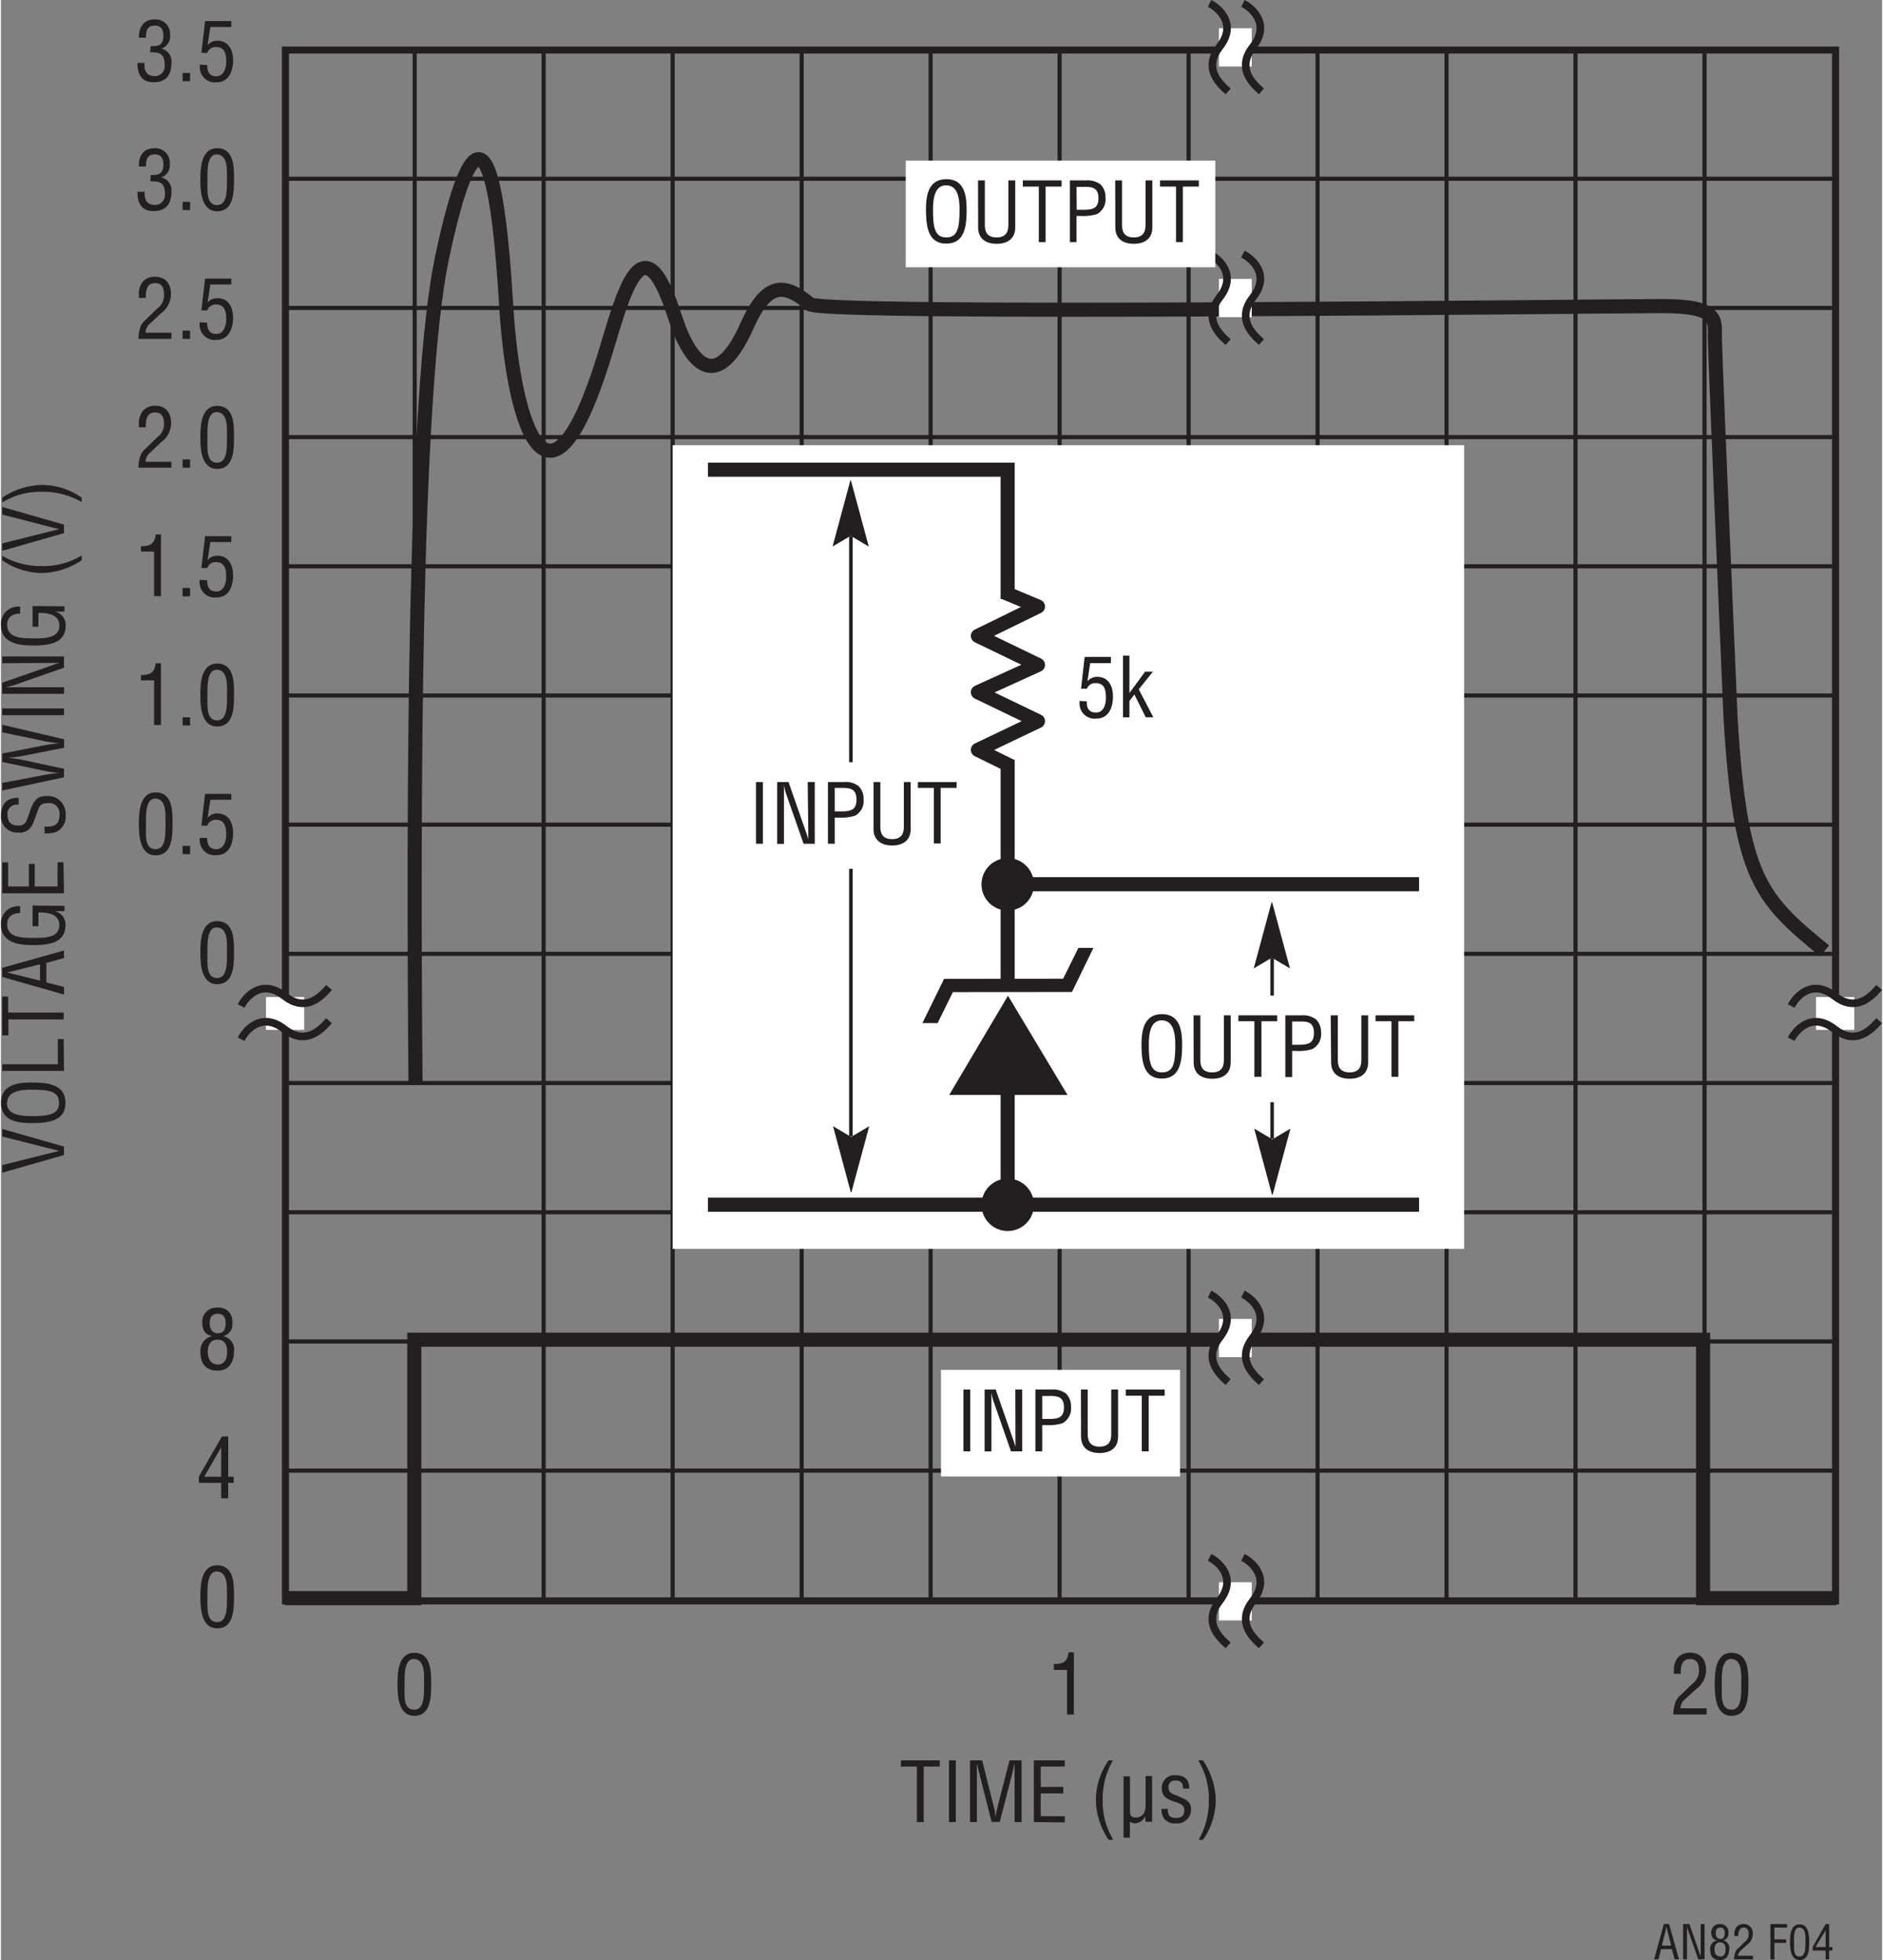 <svg id="ee12e890-d1ee-4559-ac04-3056141a1634" data-name="b0e14b4d-1d0e-4410-9977-d94ec0e52b90" xmlns="http://www.w3.org/2000/svg" width="4.45in" height="4.63in" viewBox="0 0 320.07 333.35"><rect x="0" y="0" width="320.07" height="333.35" fill="#808080" stroke="none"/><title>an82 F04</title><path d="M70.53,184.38c-.42-49.5-.25-118,4.5-140.5,1.83-8.66,8.25-37,10.91,7.84,1.3,21.75,7.46,38.66,16.67,9,3.06-9.88,6.42-24.46,12-7,2.66,8.31,7.17,13.29,12.33,1.66,3.3-7.41,6.34-7.33,10.67-3.66,2.29,1.94,135.33.33,145,.33s9,2.33,9,5.33,2.67,64.67,2.67,64.67c1.66,27.33,5,30.67,16,39.67" transform="translate(0.01 0)" fill="none" stroke="#231f20" stroke-width="2.4"/><polyline points="48.29 271.8 70.33 271.8 70.33 227.84 289.62 227.84 289.62 271.8 312.29 271.8" fill="none" stroke="#231f20" stroke-width="2.4"/><rect x="48.41" y="8.51" width="263.75" height="263.75" fill="none" stroke="#231f20" stroke-width="1.2"/><line x1="48.29" y1="30.4" x2="311.62" y2="30.4" fill="none" stroke="#231f20" stroke-width="0.7"/><line x1="48.29" y1="52.37" x2="311.62" y2="52.37" fill="none" stroke="#231f20" stroke-width="0.7"/><line x1="48.29" y1="74.34" x2="311.62" y2="74.34" fill="none" stroke="#231f20" stroke-width="0.7"/><line x1="48.29" y1="96.31" x2="311.62" y2="96.31" fill="none" stroke="#231f20" stroke-width="0.7"/><line x1="48.29" y1="118.28" x2="311.62" y2="118.28" fill="none" stroke="#231f20" stroke-width="0.7"/><line x1="48.29" y1="140.25" x2="311.62" y2="140.25" fill="none" stroke="#231f20" stroke-width="0.7"/><line x1="48.29" y1="162.22" x2="311.62" y2="162.22" fill="none" stroke="#231f20" stroke-width="0.7"/><line x1="48.29" y1="184.19" x2="311.62" y2="184.19" fill="none" stroke="#231f20" stroke-width="0.7"/><line x1="48.29" y1="206.17" x2="311.62" y2="206.17" fill="none" stroke="#231f20" stroke-width="0.7"/><line x1="48.29" y1="228.14" x2="311.62" y2="228.14" fill="none" stroke="#231f20" stroke-width="0.7"/><line x1="48.29" y1="250.11" x2="311.62" y2="250.11" fill="none" stroke="#231f20" stroke-width="0.7"/><line x1="70.4" y1="8.38" x2="70.4" y2="139.72" fill="none" stroke="#231f20" stroke-width="0.7"/><line x1="92.34" y1="8.38" x2="92.34" y2="271.72" fill="none" stroke="#231f20" stroke-width="0.7"/><line x1="114.29" y1="8.38" x2="114.29" y2="271.72" fill="none" stroke="#231f20" stroke-width="0.7"/><line x1="136.24" y1="8.38" x2="136.24" y2="271.72" fill="none" stroke="#231f20" stroke-width="0.7"/><line x1="158.18" y1="8.38" x2="158.18" y2="271.72" fill="none" stroke="#231f20" stroke-width="0.7"/><line x1="180.13" y1="8.38" x2="180.13" y2="271.72" fill="none" stroke="#231f20" stroke-width="0.7"/><line x1="202.08" y1="8.38" x2="202.08" y2="271.72" fill="none" stroke="#231f20" stroke-width="0.7"/><line x1="224.02" y1="8.38" x2="224.02" y2="271.72" fill="none" stroke="#231f20" stroke-width="0.7"/><line x1="245.97" y1="8.38" x2="245.97" y2="271.72" fill="none" stroke="#231f20" stroke-width="0.7"/><line x1="267.91" y1="8.38" x2="267.91" y2="271.72" fill="none" stroke="#231f20" stroke-width="0.7"/><line x1="289.86" y1="8.38" x2="289.86" y2="271.72" fill="none" stroke="#231f20" stroke-width="0.7"/><line x1="48.34" y1="169.57" x2="48.34" y2="175.15" fill="none" stroke="#fff" stroke-width="6.5"/><path d="M55.82,173.59c-1.76,2-4.22,4.08-7.61,1.43-3.77-2.94-6.49,0-7.36,1.72" transform="translate(0.01 0)" fill="none" stroke="#231f20" stroke-width="1.3"/><path d="M55.82,167.94c-1.76,2.05-4.22,4.08-7.61,1.44-3.77-2.94-6.49,0-7.36,1.71" transform="translate(0.01 0)" fill="none" stroke="#231f20" stroke-width="1.3"/><line x1="312.09" y1="169.57" x2="312.09" y2="175.15" fill="none" stroke="#fff" stroke-width="6.5"/><path d="M319.57,173.59c-1.76,2-4.22,4.08-7.61,1.43-3.77-2.94-6.49,0-7.36,1.72" transform="translate(0.01 0)" fill="none" stroke="#231f20" stroke-width="1.3"/><path d="M319.57,167.94c-1.76,2.05-4.22,4.08-7.61,1.44-3.77-2.94-6.49,0-7.36,1.71" transform="translate(0.01 0)" fill="none" stroke="#231f20" stroke-width="1.3"/><line x1="212.82" y1="272.34" x2="207.24" y2="272.34" fill="none" stroke="#fff" stroke-width="6.5"/><path d="M208.79,279.83c-2-1.76-4.08-4.22-1.43-7.61,2.94-3.77,0-6.49-1.72-7.36" transform="translate(0.01 0)" fill="none" stroke="#231f20" stroke-width="1.3"/><path d="M214.46,279.83c-2-1.76-4.08-4.22-1.43-7.61,2.94-3.77,0-6.49-1.72-7.36" transform="translate(0.01 0)" fill="none" stroke="#231f20" stroke-width="1.3"/><line x1="212.82" y1="227.56" x2="207.24" y2="227.56" fill="none" stroke="#fff" stroke-width="6.5"/><path d="M208.79,235.05c-2-1.76-4.08-4.22-1.43-7.61,2.94-3.77,0-6.49-1.72-7.36" transform="translate(0.01 0)" fill="none" stroke="#231f20" stroke-width="1.3"/><path d="M214.46,235.05c-2-1.76-4.08-4.22-1.43-7.61,2.94-3.77,0-6.49-1.72-7.36" transform="translate(0.01 0)" fill="none" stroke="#231f20" stroke-width="1.3"/><line x1="212.82" y1="50.69" x2="207.24" y2="50.69" fill="none" stroke="#fff" stroke-width="6.5"/><path d="M208.79,58.18c-2-1.76-4.08-4.23-1.43-7.62,2.94-3.76,0-6.48-1.72-7.35" transform="translate(0.01 0)" fill="none" stroke="#231f20" stroke-width="1.3"/><path d="M214.46,58.18c-2-1.76-4.08-4.23-1.43-7.62,2.94-3.76,0-6.48-1.72-7.35" transform="translate(0.01 0)" fill="none" stroke="#231f20" stroke-width="1.3"/><line x1="212.82" y1="8.06" x2="207.24" y2="8.06" fill="none" stroke="#fff" stroke-width="6.5"/><path d="M208.79,15.55c-2-1.76-4.08-4.22-1.43-7.61,2.94-3.77,0-6.49-1.72-7.36" transform="translate(0.01 0)" fill="none" stroke="#231f20" stroke-width="1.3"/><path d="M214.46,15.55c-2-1.76-4.08-4.22-1.43-7.61,2.94-3.77,0-6.49-1.72-7.36" transform="translate(0.01 0)" fill="none" stroke="#231f20" stroke-width="1.3"/><rect x="114.29" y="75.72" width="134.67" height="136.67" fill="#fff"/><polyline points="120.29 79.88 171.29 79.88 171.29 205.38" fill="none" stroke="#231f20" stroke-width="2.4"/><line x1="171.45" y1="167.4" x2="171.45" y2="179.88" fill="none" stroke="#fff" stroke-width="4"/><polygon points="171.35 169.34 181.47 186.21 161.35 186.21 171.35 169.34" fill="#231f20"/><polygon points="159.37 174 156.79 173.99 160.47 166.48 180.73 166.45 183.33 161.2 185.88 161.21 182.24 168.7 161.97 168.73 159.37 174" fill="#231f20"/><line x1="171.34" y1="101.88" x2="171.34" y2="129.2" fill="none" stroke="#fff" stroke-width="4"/><polyline points="171.77 130.25 166.23 127.53 176.45 122.65 166.23 117.73 176.45 113.08 166.23 108.15 176.45 103.15 170.65 100.72" fill="none" stroke="#231f20" stroke-linejoin="round" stroke-width="2.4"/><circle cx="171.3" cy="150.4" r="4.46" fill="#231f20"/><circle cx="171.3" cy="204.9" r="4.46" fill="#231f20"/><line x1="144.62" y1="91.16" x2="144.62" y2="193.24" fill="none" stroke="#231f20" stroke-width="0.6"/><polygon points="144.59 91.13 147.66 92.95 144.63 81.72 144.52 81.72 141.5 92.95 144.57 91.13 144.59 91.13" fill="#231f20"/><polygon points="144.65 193.35 141.58 191.53 144.6 202.76 144.71 202.76 147.74 191.53 144.67 193.35 144.65 193.35" fill="#231f20"/><line x1="216.29" y1="162.91" x2="216.29" y2="193.66" fill="none" stroke="#231f20" stroke-width="0.6"/><polygon points="216.26 162.88 219.33 164.7 216.3 153.47 216.19 153.47 213.16 164.7 216.23 162.88 216.26 162.88" fill="#231f20"/><polygon points="216.32 193.76 213.24 191.94 216.27 203.18 216.38 203.18 219.41 191.94 216.34 193.76 216.32 193.76" fill="#231f20"/><line x1="120.29" y1="204.88" x2="241.29" y2="204.88" fill="none" stroke="#231f20" stroke-width="2.4"/><line x1="171.79" y1="150.38" x2="241.29" y2="150.38" fill="none" stroke="#231f20" stroke-width="2.4"/><path d="M153.13,299.38h6.6v1.05H157v9.45h-1.16v-9.45h-2.72Z" transform="translate(0.01 0)" fill="#231f20"/><path d="M161.3,309.88v-10.5h1.16v10.5Z" transform="translate(0.01 0)" fill="#231f20"/><path d="M171.6,299.38h2.05v10.5h-1.19v-10h0c-.13.61-.23,1-.32,1.41l-2.2,8.57h-1.39l-2.2-8.69c-.1-.37-.18-.72-.31-1.29h0v10h-1.16v-10.5h2.06l2.06,8.19a9,9,0,0,1,.22,1.56h0a13.92,13.92,0,0,1,.27-1.57Z" transform="translate(0.01 0)" fill="#231f20"/><path d="M175.74,309.88v-10.5H181v1.05h-4.09v3.47h3.84V305h-3.84v3.88H181v1.05Z" transform="translate(0.01 0)" fill="#231f20"/><path d="M189.19,299.38a13.06,13.06,0,0,0-1.74,6.69,12.44,12.44,0,0,0,1.81,6.83h-.8a12.59,12.59,0,0,1-2.17-6.66,11.94,11.94,0,0,1,2.17-6.86Z" transform="translate(0.01 0)" fill="#231f20"/><path d="M194.7,308.86h0a2,2,0,0,1-1.84,1.23,2.64,2.64,0,0,1-.78-.25v2.69H191V302.1h1.1v6c0,.66.22,1,1,1a1.57,1.57,0,0,0,1.33-.68,2.61,2.61,0,0,0,.32-1.37v-5h1.11v7.78h-1.11Z" transform="translate(0.01 0)" fill="#231f20"/><path d="M201.11,304.18c0-.92-.29-1.36-1.23-1.36a1.07,1.07,0,0,0-1.22.89.94.94,0,0,0,0,.29c0,1,.83,1.13,1.58,1.46,1.12.5,2.24.78,2.24,2.24a2.33,2.33,0,0,1-2.25,2.41,2.42,2.42,0,0,1-.38,0,2.27,2.27,0,0,1-1.93-.81,2.37,2.37,0,0,1-.44-1.67h1.05c0,1,.28,1.54,1.32,1.54s1.48-.36,1.48-1.31c0-1.11-1.12-1.21-1.92-1.54-1.2-.45-1.9-.86-1.9-2.22a2.12,2.12,0,0,1,2-2.2h.26c1.54,0,2.44.7,2.41,2.29Z" transform="translate(0.01 0)" fill="#231f20"/><path d="M203.77,312.9a13.12,13.12,0,0,0,1.74-6.7,12.41,12.41,0,0,0-1.81-6.82h.81a12.66,12.66,0,0,1,2.18,6.65,11.9,11.9,0,0,1-2.18,6.87Z" transform="translate(0.01 0)" fill="#231f20"/><path d="M33.92,271.55c0-2,.13-5.34,2.86-5.34,2.94,0,2.87,3.33,2.87,5.34,0,2.38-.13,5.38-2.87,5.38S33.92,273.41,33.92,271.55Zm2.86,4.32c1.74,0,1.67-2.49,1.67-4.51,0-1.48.15-4-1.67-4.1s-1.65,3.14-1.65,4.1C35.13,273.38,34.85,275.87,36.78,275.87Z" transform="translate(0.01 0)" fill="#231f20"/><path d="M23.46,140.09c0-2,.13-5.33,2.86-5.33,2.94,0,2.87,3.33,2.87,5.33,0,2.39-.13,5.38-2.87,5.38S23.46,142,23.46,140.09Zm2.86,4.33c1.74,0,1.67-2.49,1.67-4.51,0-1.48.15-4-1.67-4.1s-1.65,3.13-1.65,4.1c0,2-.32,4.51,1.61,4.51Z" transform="translate(0.01 0)" fill="#231f20"/><path d="M30.9,145.26v-1.4h1.27v1.4Z" transform="translate(0.01 0)" fill="#231f20"/><path d="M35.08,142.52c0,1.12.37,1.9,1.56,1.9s1.68-1.23,1.68-2.53-.27-2.47-1.75-2.47a1.48,1.48,0,0,0-1.47,1h-1l.62-5.4h4.47v1H35.62l-.47,3.08h0a2.08,2.08,0,0,1,1.67-.76c1.93,0,2.67,1.63,2.67,3.33,0,1.87-.68,3.77-2.85,3.77a2.54,2.54,0,0,1-2.81-2.24,2.43,2.43,0,0,1,0-.71Z" transform="translate(0.01 0)" fill="#231f20"/><path d="M33.92,162c0-2,.13-5.34,2.86-5.34,2.94,0,2.87,3.34,2.87,5.34,0,2.38-.13,5.38-2.87,5.38S33.92,163.86,33.92,162Zm2.86,4.33c1.74,0,1.67-2.49,1.67-4.51,0-1.49.15-4-1.67-4.1s-1.65,3.13-1.65,4.1C35.13,163.84,34.85,166.33,36.78,166.33Z" transform="translate(0.01 0)" fill="#231f20"/><path d="M35.91,227.21c-1.25-.21-1.67-1.12-1.67-2.31a2.41,2.41,0,0,1,2.29-2.52,2.26,2.26,0,0,1,.37,0,2.29,2.29,0,0,1,2.46,2.11,2.79,2.79,0,0,1,0,.5,2,2,0,0,1-1.58,2.24h0a2.31,2.31,0,0,1,1.88,2.49c0,1.81-.77,3.38-2.81,3.38s-2.91-1.19-2.91-3.22a2.5,2.5,0,0,1,2-2.65Zm1,4.85c1,0,1.57-.8,1.57-2.23,0-1.08-.43-2-1.65-2s-1.65,1-1.65,2,.33,2.23,1.73,2.23Zm0-5.31c1,0,1.31-.77,1.31-1.68s-.28-1.63-1.32-1.63-1.39.65-1.39,1.56.39,1.75,1.37,1.75Z" transform="translate(0.01 0)" fill="#231f20"/><path d="M37.59,244.3h1.07v6.84h.93v1.05h-.93v2.62h-1.2v-2.62H33.67v-1.08Zm-3,6.84h2.87v-5h0Z" transform="translate(0.01 0)" fill="#231f20"/><path d="M25.46,7.87c.92-.06,2.17.14,2.17-1.79,0-1-.31-1.73-1.47-1.73-1.32,0-1.5,1-1.5,2.06h-1.2c0-1.76.77-3.11,2.68-3.11a2.46,2.46,0,0,1,2.62,2.29,1.71,1.71,0,0,1,0,.32,2.16,2.16,0,0,1-1.47,2.35h0A2.23,2.23,0,0,1,29,10.68c0,2-.87,3.31-3,3.31s-2.81-1.39-2.77-3.29h1.19c-.1,1.12.22,2.24,1.72,2.24a1.64,1.64,0,0,0,1.71-1.58,1.51,1.51,0,0,0,0-.3c0-1.83-.71-2.18-2.47-2.17Z" transform="translate(0.01 0)" fill="#231f20"/><path d="M30.9,13.81v-1.4h1.27v1.4Z" transform="translate(0.01 0)" fill="#231f20"/><path d="M35.08,11.06c0,1.12.37,1.91,1.56,1.91s1.68-1.23,1.68-2.54S38.05,8,36.57,8A1.48,1.48,0,0,0,35.1,9h-1l.62-5.41h4.47v1H35.62l-.47,3.09h0a2.1,2.1,0,0,1,1.67-.75c1.93,0,2.67,1.62,2.67,3.33S38.84,14,36.67,14a2.55,2.55,0,0,1-2.82-2.25,2.36,2.36,0,0,1,0-.75Z" transform="translate(0.01 0)" fill="#231f20"/><path d="M25.46,29.78c.92-.06,2.17.14,2.17-1.79,0-1-.31-1.73-1.47-1.73-1.32,0-1.5,1-1.5,2.06h-1.2c-.05-1.76.73-3.11,2.64-3.11a2.46,2.46,0,0,1,2.62,2.29,1.71,1.71,0,0,1,0,.32,2.16,2.16,0,0,1-1.47,2.35h0A2.23,2.23,0,0,1,29,32.59c0,2-.87,3.31-3,3.31s-2.81-1.39-2.77-3.29h1.23c-.1,1.12.22,2.24,1.72,2.24a1.65,1.65,0,0,0,1.71-1.59,2.35,2.35,0,0,0,0-.26c0-1.84-.71-2.18-2.47-2.17Z" transform="translate(0.01 0)" fill="#231f20"/><path d="M30.9,35.72v-1.4h1.27v1.4Z" transform="translate(0.01 0)" fill="#231f20"/><path d="M33.92,30.55c0-2,.13-5.34,2.86-5.34,2.94,0,2.87,3.34,2.87,5.34,0,2.38-.13,5.38-2.87,5.38S33.92,32.41,33.92,30.55Zm2.86,4.33c1.74,0,1.67-2.5,1.67-4.51,0-1.49.15-4-1.67-4.11s-1.65,3.14-1.65,4.11C35.13,32.38,34.85,34.88,36.78,34.88Z" transform="translate(0.01 0)" fill="#231f20"/><path d="M25.35,55.05a2,2,0,0,0-.75,1.53H29v1.05H23.39a6.26,6.26,0,0,1,.42-2.27,3.47,3.47,0,0,1,.83-1l2-1.94A2.66,2.66,0,0,0,27.73,50c0-1.06-.36-1.85-1.55-1.85-1.44,0-1.57,1.42-1.54,2.52H23.46V50a3.24,3.24,0,0,1,.67-2.1,2.65,2.65,0,0,1,2.09-.83c1.79,0,2.7,1.19,2.7,2.93a4,4,0,0,1-1.7,3.28Z" transform="translate(0.01 0)" fill="#231f20"/><path d="M30.9,57.63v-1.4h1.27v1.4Z" transform="translate(0.01 0)" fill="#231f20"/><path d="M35.08,54.88c0,1.12.37,1.91,1.56,1.91s1.68-1.24,1.68-2.54-.27-2.46-1.75-2.46a1.46,1.46,0,0,0-1.47,1h-1l.62-5.41h4.47v1H35.62l-.47,3.08h0a2.1,2.1,0,0,1,1.67-.75c1.93,0,2.67,1.62,2.67,3.33s-.68,3.77-2.85,3.77a2.55,2.55,0,0,1-2.82-2.25,2.36,2.36,0,0,1,0-.75Z" transform="translate(0.01 0)" fill="#231f20"/><path d="M25.35,77a2,2,0,0,0-.75,1.53H29v1H23.39a6.26,6.26,0,0,1,.42-2.27,3.47,3.47,0,0,1,.83-1l2-1.94A2.64,2.64,0,0,0,27.73,72c0-1.07-.36-1.85-1.55-1.85-1.44,0-1.57,1.42-1.54,2.52H23.46V72a3.24,3.24,0,0,1,.67-2.1,2.69,2.69,0,0,1,2.11-.9c1.79,0,2.7,1.19,2.7,2.93a4,4,0,0,1-1.7,3.28Z" transform="translate(0.01 0)" fill="#231f20"/><path d="M30.9,79.54v-1.4h1.27v1.4Z" transform="translate(0.01 0)" fill="#231f20"/><path d="M33.92,74.37c0-2,.13-5.34,2.86-5.34,2.94,0,2.87,3.33,2.87,5.34,0,2.38-.13,5.38-2.87,5.38S33.92,76.23,33.92,74.37Zm2.86,4.32c1.74,0,1.67-2.49,1.67-4.5,0-1.49.15-4-1.67-4.11s-1.65,3.14-1.65,4.11C35.13,76.2,34.85,78.69,36.78,78.69Z" transform="translate(0.01 0)" fill="#231f20"/><path d="M26.05,93.8H23.81v-.91c1.5,0,2.33-.31,2.5-2h.91v10.5H26.05Z" transform="translate(0.01 0)" fill="#231f20"/><path d="M30.9,101.44V100h1.27v1.4Z" transform="translate(0.01 0)" fill="#231f20"/><path d="M35.08,98.7c0,1.12.37,1.9,1.56,1.9s1.68-1.23,1.68-2.53-.27-2.47-1.75-2.47a1.47,1.47,0,0,0-1.47,1h-1l.62-5.41h4.47v1H35.62l-.47,3.08h0a2.08,2.08,0,0,1,1.67-.76c1.93,0,2.67,1.63,2.67,3.34,0,1.86-.68,3.76-2.85,3.76a2.55,2.55,0,0,1-2.82-2.23,2.49,2.49,0,0,1,0-.77Z" transform="translate(0.01 0)" fill="#231f20"/><path d="M26.05,115.71H23.81v-.91c1.5,0,2.33-.31,2.5-2h.91v10.5H26.05Z" transform="translate(0.01 0)" fill="#231f20"/><path d="M30.9,123.35V122h1.27v1.4Z" transform="translate(0.01 0)" fill="#231f20"/><path d="M33.92,118.19c0-2,.13-5.34,2.86-5.34,2.94,0,2.87,3.33,2.87,5.34,0,2.38-.13,5.37-2.87,5.37S33.92,120.05,33.92,118.19Zm2.86,4.32c1.74,0,1.68-2.51,1.68-4.51,0-1.48.15-4-1.67-4.1s-1.66,3.1-1.66,4.1C35.13,120,34.85,122.51,36.78,122.51Z" transform="translate(0.01 0)" fill="#231f20"/><path d="M184.75,119.28c-.06,1.12.36,1.9,1.56,1.9S188,120,188,118.64s-.27-2.46-1.75-2.46a1.48,1.48,0,0,0-1.48.95h-1l.61-5.41h4.47v1.06h-3.53l-.46,3.08h0a2.1,2.1,0,0,1,1.67-.75c1.93,0,2.67,1.62,2.67,3.33,0,1.86-.69,3.77-2.86,3.77a2.55,2.55,0,0,1-2.81-2.26,2.61,2.61,0,0,1,0-.74Z" transform="translate(0.01 0)" fill="#231f20"/><path d="M190.91,122V111.51H192v6.35h0l2.67-3.63H196l-2.41,3,2.48,4.76h-1.29l-1.94-3.88-.84,1.11V122Z" transform="translate(0.01 0)" fill="#231f20"/><path d="M.21,193.29V192l10.51,3v1.44l-10.51,3v-1.29l9.67-2.42h0Z" transform="translate(0.01 0)" fill="#231f20"/><path d="M0,187.54c0-3.07,2.83-3.45,5.24-3.44,2.91,0,5.73.4,5.73,3.46S8.15,191,5.24,191C2.83,191,0,190.66,0,187.54Zm1,.05c0,1.8,1.88,2.24,4.22,2.23,3,0,4.65-.32,4.65-2.26s-1.61-2.24-4.65-2.25c-2.29,0-4.17.43-4.17,2.28Z" transform="translate(0.01 0)" fill="#231f20"/><path d="M10.72,182.13H.21V181H9.67v-4.28h1Z" transform="translate(0.01 0)" fill="#231f20"/><path d="M.21,176.09v-6.6h1v2.72h9.46v1.16H1.26v2.72Z" transform="translate(0.01 0)" fill="#231f20"/><path d="M.21,166.15V164.6l10.51-2.95v1.29l-3,.82v3.32l3,.77v1.29Zm.84-.76h0l5.59,1.38V164Z" transform="translate(0.01 0)" fill="#231f20"/><path d="M10.8,154.06v.9H9.16a2.33,2.33,0,0,1,1.81,2.4c0,3.13-3.11,3.37-5.58,3.37S0,160.29,0,157.25a2.92,2.92,0,0,1,2.71-3.13,2.52,2.52,0,0,1,.55,0v1.17c-1.28,0-2.18.57-2.21,1.9,0,2.29,2.59,2.32,4.39,2.32,1.59,0,4.38.09,4.48-2S8,155.17,6.37,155.18v2.34h-1V154Z" transform="translate(0.01 0)" fill="#231f20"/><path d="M10.72,151.92H.21v-5.25h1v4.09H4.74v-3.84h1v3.84H9.62v-4.12h1Z" transform="translate(0.01 0)" fill="#231f20"/><path d="M3,136.86a1.61,1.61,0,0,0-1.89,1.27,1.29,1.29,0,0,0,0,.39c0,1.7,1.07,1.88,1.88,1.88a1.38,1.38,0,0,0,1.43-1L5,137.74c.74-2,1.44-2.36,2.83-2.36A3,3,0,0,1,11,138.21a3.23,3.23,0,0,1,0,.44,2.87,2.87,0,0,1-1.67,2.87,5.91,5.91,0,0,1-1.92.22v-1.16c1.56.06,2.54-.24,2.54-2a1.77,1.77,0,0,0-1.5-2,1.93,1.93,0,0,0-.34,0c-1.59,0-1.61.64-2,1.71-.23.57-.52,1.5-.82,2.06a2.33,2.33,0,0,1-2.38,1.24A2.74,2.74,0,0,1,0,139a1.5,1.5,0,0,1,0-.3c0-1.92,1-3.1,3-3Z" transform="translate(0.01 0)" fill="#231f20"/><path d="M10.72,130.75v1.44L.21,134.44v-1.29l7.25-1.37c.8-.14,1.62-.25,2.43-.31h0c-.82-.1-1.59-.18-2.34-.34L.22,129.59v-1.44l7.24-1.42c.7-.12,1.4-.21,2.43-.31h0c-.82-.1-1.59-.19-2.34-.34L.22,124.55v-1.29l10.51,2.47v1.44l-7.13,1.4a18.16,18.16,0,0,1-2.54.31h0a24.2,24.2,0,0,1,2.54.34Z" transform="translate(0.01 0)" fill="#231f20"/><path d="M10.72,121.64H.21v-1.16H10.72Z" transform="translate(0.01 0)" fill="#231f20"/><path d="M.21,112.8v-1.16H10.72v1.91l-8.41,2.94a8.49,8.49,0,0,1-1.58.39h10V118H.21v-1.89l8.6-3a11.83,11.83,0,0,1,1.15-.37H8.78Z" transform="translate(0.01 0)" fill="#231f20"/><path d="M10.8,103.11v.9H9.16A2.34,2.34,0,0,1,11,106.42c0,3.12-3.11,3.36-5.58,3.36S0,109.35,0,106.31a2.93,2.93,0,0,1,2.72-3.14,3.25,3.25,0,0,1,.54,0v1.18c-1.28,0-2.18.56-2.21,1.89,0,2.3,2.59,2.33,4.39,2.33,1.59,0,4.38.08,4.48-2S8,104.22,6.37,104.24v2.34h-1v-3.51Z" transform="translate(0.01 0)" fill="#231f20"/><path d="M.21,94.53a13,13,0,0,0,6.7,1.74,12.48,12.48,0,0,0,6.82-1.8v.81a12.59,12.59,0,0,1-6.66,2.17A11.86,11.86,0,0,1,.21,95.28Z" transform="translate(0.01 0)" fill="#231f20"/><path d="M.21,87.51V86.22l10.51,3v1.45l-10.51,3V92.41L9.88,90h0Z" transform="translate(0.01 0)" fill="#231f20"/><path d="M13.73,85.38A13.12,13.12,0,0,0,7,83.64,12.41,12.41,0,0,0,.21,85.45v-.81a12.56,12.56,0,0,1,6.65-2.17,11.82,11.82,0,0,1,6.87,2.17Z" transform="translate(0.01 0)" fill="#231f20"/><path d="M286.52,289a2,2,0,0,0-.76,1.53h4.45v1.05h-5.65a5.86,5.86,0,0,1,.42-2.27,3.54,3.54,0,0,1,.83-1.05l2-1.93A2.72,2.72,0,0,0,288.9,284c0-1.06-.36-1.85-1.55-1.85-1.45,0-1.57,1.42-1.54,2.52h-1.17V284a3.3,3.3,0,0,1,.68-2.1,2.67,2.67,0,0,1,2.08-.83c1.8,0,2.71,1.19,2.71,2.93a4,4,0,0,1-1.7,3.28Z" transform="translate(0.01 0)" fill="#231f20"/><path d="M291.59,286.43c0-2,.12-5.34,2.86-5.34,2.94,0,2.87,3.34,2.87,5.34,0,2.38-.13,5.38-2.87,5.38S291.59,288.29,291.59,286.43Zm2.86,4.33c1.73,0,1.66-2.5,1.66-4.51,0-1.49.16-4-1.66-4.11s-1.66,3.14-1.66,4.11c0,2-.28,4.51,1.67,4.51Z" transform="translate(0.01 0)" fill="#231f20"/><path d="M282.94,327.22h.88l1.69,6h-.74l-.47-1.73h-1.84l-.44,1.73h-.74Zm.44.48h0l-.79,3.19h1.58Z" transform="translate(0.01 0)" fill="#231f20"/><path d="M289.2,327.22h.66v6h-1.08l-1.68-4.8a4.57,4.57,0,0,1-.23-.9h0v5.7h-.66v-6h1.08l1.7,4.91c.07.19.13.38.21.66h0v-5.57Z" transform="translate(0.01 0)" fill="#231f20"/><path d="M292,330c-.71-.12-1-.64-1-1.32a1.38,1.38,0,0,1,1.31-1.45h.21a1.31,1.31,0,0,1,1.4,1.22,2.35,2.35,0,0,1,0,.26A1.15,1.15,0,0,1,293,330h0a1.32,1.32,0,0,1,1.07,1.42c0,1-.44,1.93-1.6,1.93s-1.66-.68-1.66-1.84A1.44,1.44,0,0,1,292,330Zm.55,2.76c.55,0,.89-.45.89-1.27,0-.62-.25-1.16-.94-1.16s-.94.56-.94,1.17.2,1.24,1,1.24Zm0-3c.58,0,.74-.44.74-1s-.16-.93-.75-.93-.78.37-.78.91.21,1,.77,1Z" transform="translate(0.01 0)" fill="#231f20"/><path d="M296,331.75a1.13,1.13,0,0,0-.43.87h2.53v.6h-3.22a3.56,3.56,0,0,1,.24-1.29,2.12,2.12,0,0,1,.47-.6l1.15-1.11a1.53,1.53,0,0,0,.62-1.34c0-.61-.21-1.06-.89-1.06s-.89.81-.88,1.44h-.66v-.36a1.91,1.91,0,0,1,.38-1.2,1.51,1.51,0,0,1,1.2-.48,1.48,1.48,0,0,1,1.55,1.4,1.29,1.29,0,0,1,0,.28,2.27,2.27,0,0,1-1,1.87Z" transform="translate(0.01 0)" fill="#231f20"/><path d="M301.07,333.22v-6h2.82v.6h-2.15v2h2v.6h-2v2.83Z" transform="translate(0.01 0)" fill="#231f20"/><path d="M304.4,330.27c0-1.12.07-3,1.63-3s1.64,1.91,1.64,3c0,1.36-.07,3.07-1.64,3.07S304.4,331.33,304.4,330.27Zm1.63,2.47c1,0,1-1.42,1-2.57,0-.85.09-2.27-1-2.35s-.94,1.79-.94,2.35C305.09,331.32,304.93,332.74,306,332.74Z" transform="translate(0.01 0)" fill="#231f20"/><path d="M310.46,327.22h.6v3.91h.54v.6h-.54v1.49h-.6v-1.49h-2.2v-.62Zm-1.72,3.91h1.72v-2.87h0Z" transform="translate(0.01 0)" fill="#231f20"/><path d="M67.46,286.43c0-2,.13-5.34,2.86-5.34,2.94,0,2.87,3.34,2.87,5.34,0,2.38-.13,5.38-2.87,5.38S67.46,288.29,67.46,286.43Zm2.86,4.33c1.74,0,1.67-2.5,1.67-4.51,0-1.49.15-4-1.67-4.11s-1.65,3.14-1.65,4.11c0,2-.32,4.51,1.61,4.51Z" transform="translate(0.01 0)" fill="#231f20"/><path d="M181.39,284h-2.24v-1c1.49,0,2.32-.31,2.49-2h.91v10.6h-1.16Z" transform="translate(0.01 0)" fill="#231f20"/><rect x="190.62" y="169.32" width="52.67" height="18.13" fill="#fff"/><path d="M197.53,172.47c3.07,0,3.45,2.83,3.44,5.24,0,2.91-.4,5.72-3.46,5.72s-3.44-2.81-3.46-5.72C194.05,175.3,194.46,172.47,197.53,172.47Zm0,1.05c-1.79,0-2.24,1.87-2.23,4.21,0,3,.32,4.65,2.26,4.65s2.24-1.61,2.25-4.65c0-2.34-.48-4.21-2.35-4.21Z" transform="translate(0.01 0)" fill="#231f20"/><path d="M202.91,172.68h1.16v7.55c0,.82.13,2.15,2,2.15s2-1.33,2-2.15v-7.55h1.16v8c0,1.87-1.25,2.78-3.15,2.78s-3.15-.91-3.15-2.78Z" transform="translate(0.01 0)" fill="#231f20"/><path d="M210.54,172.68h6.6v1h-2.68v9.45h-1.2v-9.45h-2.72Z" transform="translate(0.01 0)" fill="#231f20"/><path d="M218.53,183.18v-10.5h2.76a3.64,3.64,0,0,1,2.45.68,3,3,0,0,1,.86,2.24,2.82,2.82,0,0,1-1.49,2.82,8,8,0,0,1-2.71.31h-.71v4.45Zm1.16-5.5h1.14c1.6,0,2.58-.24,2.56-2.05s-1.08-1.93-2.49-1.9h-1.21Z" transform="translate(0.01 0)" fill="#231f20"/><path d="M226.25,172.68h1.21v7.55c0,.82.12,2.15,2,2.15s2-1.33,2-2.15v-7.55h1.16v8c0,1.87-1.25,2.78-3.15,2.78s-3.15-.91-3.15-2.78Z" transform="translate(0.01 0)" fill="#231f20"/><path d="M233.88,172.68h6.58v1h-2.7v9.45h-1.17v-9.45h-2.71Z" transform="translate(0.01 0)" fill="#231f20"/><rect x="153.95" y="27.32" width="52.67" height="18.13" fill="#fff"/><path d="M160.87,30.47c3.07,0,3.44,2.83,3.43,5.24,0,2.91-.39,5.72-3.46,5.72s-3.43-2.81-3.46-5.72C157.38,33.3,157.74,30.47,160.87,30.47Zm-.06,1.05c-1.79,0-2.24,1.87-2.23,4.21,0,3,.33,4.65,2.26,4.65s2.24-1.61,2.26-4.65C163.11,33.39,162.66,31.52,160.81,31.52Z" transform="translate(0.01 0)" fill="#231f20"/><path d="M166.24,30.68h1.16v7.55c0,.82.13,2.15,2,2.15s2-1.33,2-2.15V30.68h1.17v8c0,1.87-1.25,2.78-3.16,2.78s-3.15-.91-3.15-2.78Z" transform="translate(0.01 0)" fill="#231f20"/><path d="M173.87,30.68h6.59v1.05h-2.72v9.45h-1.16V31.73h-2.72Z" transform="translate(0.01 0)" fill="#231f20"/><path d="M181.87,41.18V30.68h2.76a3.69,3.69,0,0,1,2.45.68,3,3,0,0,1,.85,2.24,2.84,2.84,0,0,1-1.47,2.82,8.05,8.05,0,0,1-2.72.31H183v4.45Zm1.16-5.5h1.13c1.6,0,2.58-.24,2.57-2s-1.08-1.93-2.5-1.9H183Z" transform="translate(0.01 0)" fill="#231f20"/><path d="M189.58,30.68h1.16v7.55c0,.82.13,2.15,2,2.15s2-1.33,2-2.15V30.68h1.16v8c0,1.87-1.24,2.78-3.15,2.78s-3.15-.91-3.15-2.78Z" transform="translate(0.01 0)" fill="#231f20"/><path d="M197.21,30.68h6.6v1.05h-2.72v9.45h-1.16V31.73h-2.72Z" transform="translate(0.01 0)" fill="#231f20"/><rect x="124.62" y="129.63" width="40.67" height="18.13" fill="#fff"/><path d="M128.46,143.49V133h1.17v10.5Z" transform="translate(0.01 0)" fill="#231f20"/><path d="M137.26,133h1.2v10.5h-1.9l-2.94-8.4a8.51,8.51,0,0,1-.4-1.58h0v10h-1.16V133H134l3,8.6c.12.32.22.66.36,1.15h0v-1.18Z" transform="translate(0.01 0)" fill="#231f20"/><path d="M140.7,143.49V133h2.76a3.58,3.58,0,0,1,2.45.69,3,3,0,0,1,.86,2.24,2.82,2.82,0,0,1-1.49,2.81,8.05,8.05,0,0,1-2.72.31h-.7v4.45Zm1.16-5.5H143c1.6,0,2.58-.24,2.56-2.05s-1.1-1.94-2.49-1.94h-1.21Z" transform="translate(0.01 0)" fill="#231f20"/><path d="M148.46,133h1.16v7.55c0,.83.12,2.16,2,2.16s2-1.33,2-2.16V133h1.16v8c0,1.88-1.25,2.79-3.15,2.79s-3.17-.95-3.17-2.79Z" transform="translate(0.01 0)" fill="#231f20"/><path d="M156,133h6.6v1h-2.72v9.45h-1.16V134H156Z" transform="translate(0.01 0)" fill="#231f20"/><rect x="159.95" y="232.97" width="40.67" height="18.13" fill="#fff"/><path d="M163.76,246.83V236.32h1.16v10.51Z" transform="translate(0.01 0)" fill="#231f20"/><path d="M172.59,236.32h1.17v10.51h-1.91l-2.94-8.41a8.49,8.49,0,0,1-.39-1.58h0v10h-1.16V236.32h1.89l3,8.6a11.77,11.77,0,0,1,.36,1.15h0v-1.18Z" transform="translate(0.01 0)" fill="#231f20"/><path d="M176,246.83V236.32h2.75a3.61,3.61,0,0,1,2.46.69,3,3,0,0,1,.85,2.24,2.83,2.83,0,0,1-1.48,2.81,8.05,8.05,0,0,1-2.72.31h-.7v4.46Zm1.16-5.51h1.13c1.6,0,2.58-.24,2.57-2s-1.08-1.94-2.5-1.91h-1.2Z" transform="translate(0.01 0)" fill="#231f20"/><path d="M183.75,236.32h1.16v7.55c0,.83.13,2.16,2,2.16s2-1.33,2-2.16v-7.55h1.16v8c0,1.88-1.24,2.79-3.15,2.79s-3.15-.91-3.15-2.79Z" transform="translate(0.01 0)" fill="#231f20"/><path d="M191.38,236.32H198v1.05h-2.72v9.46H194.1v-9.46h-2.72Z" transform="translate(0.01 0)" fill="#231f20"/></svg>